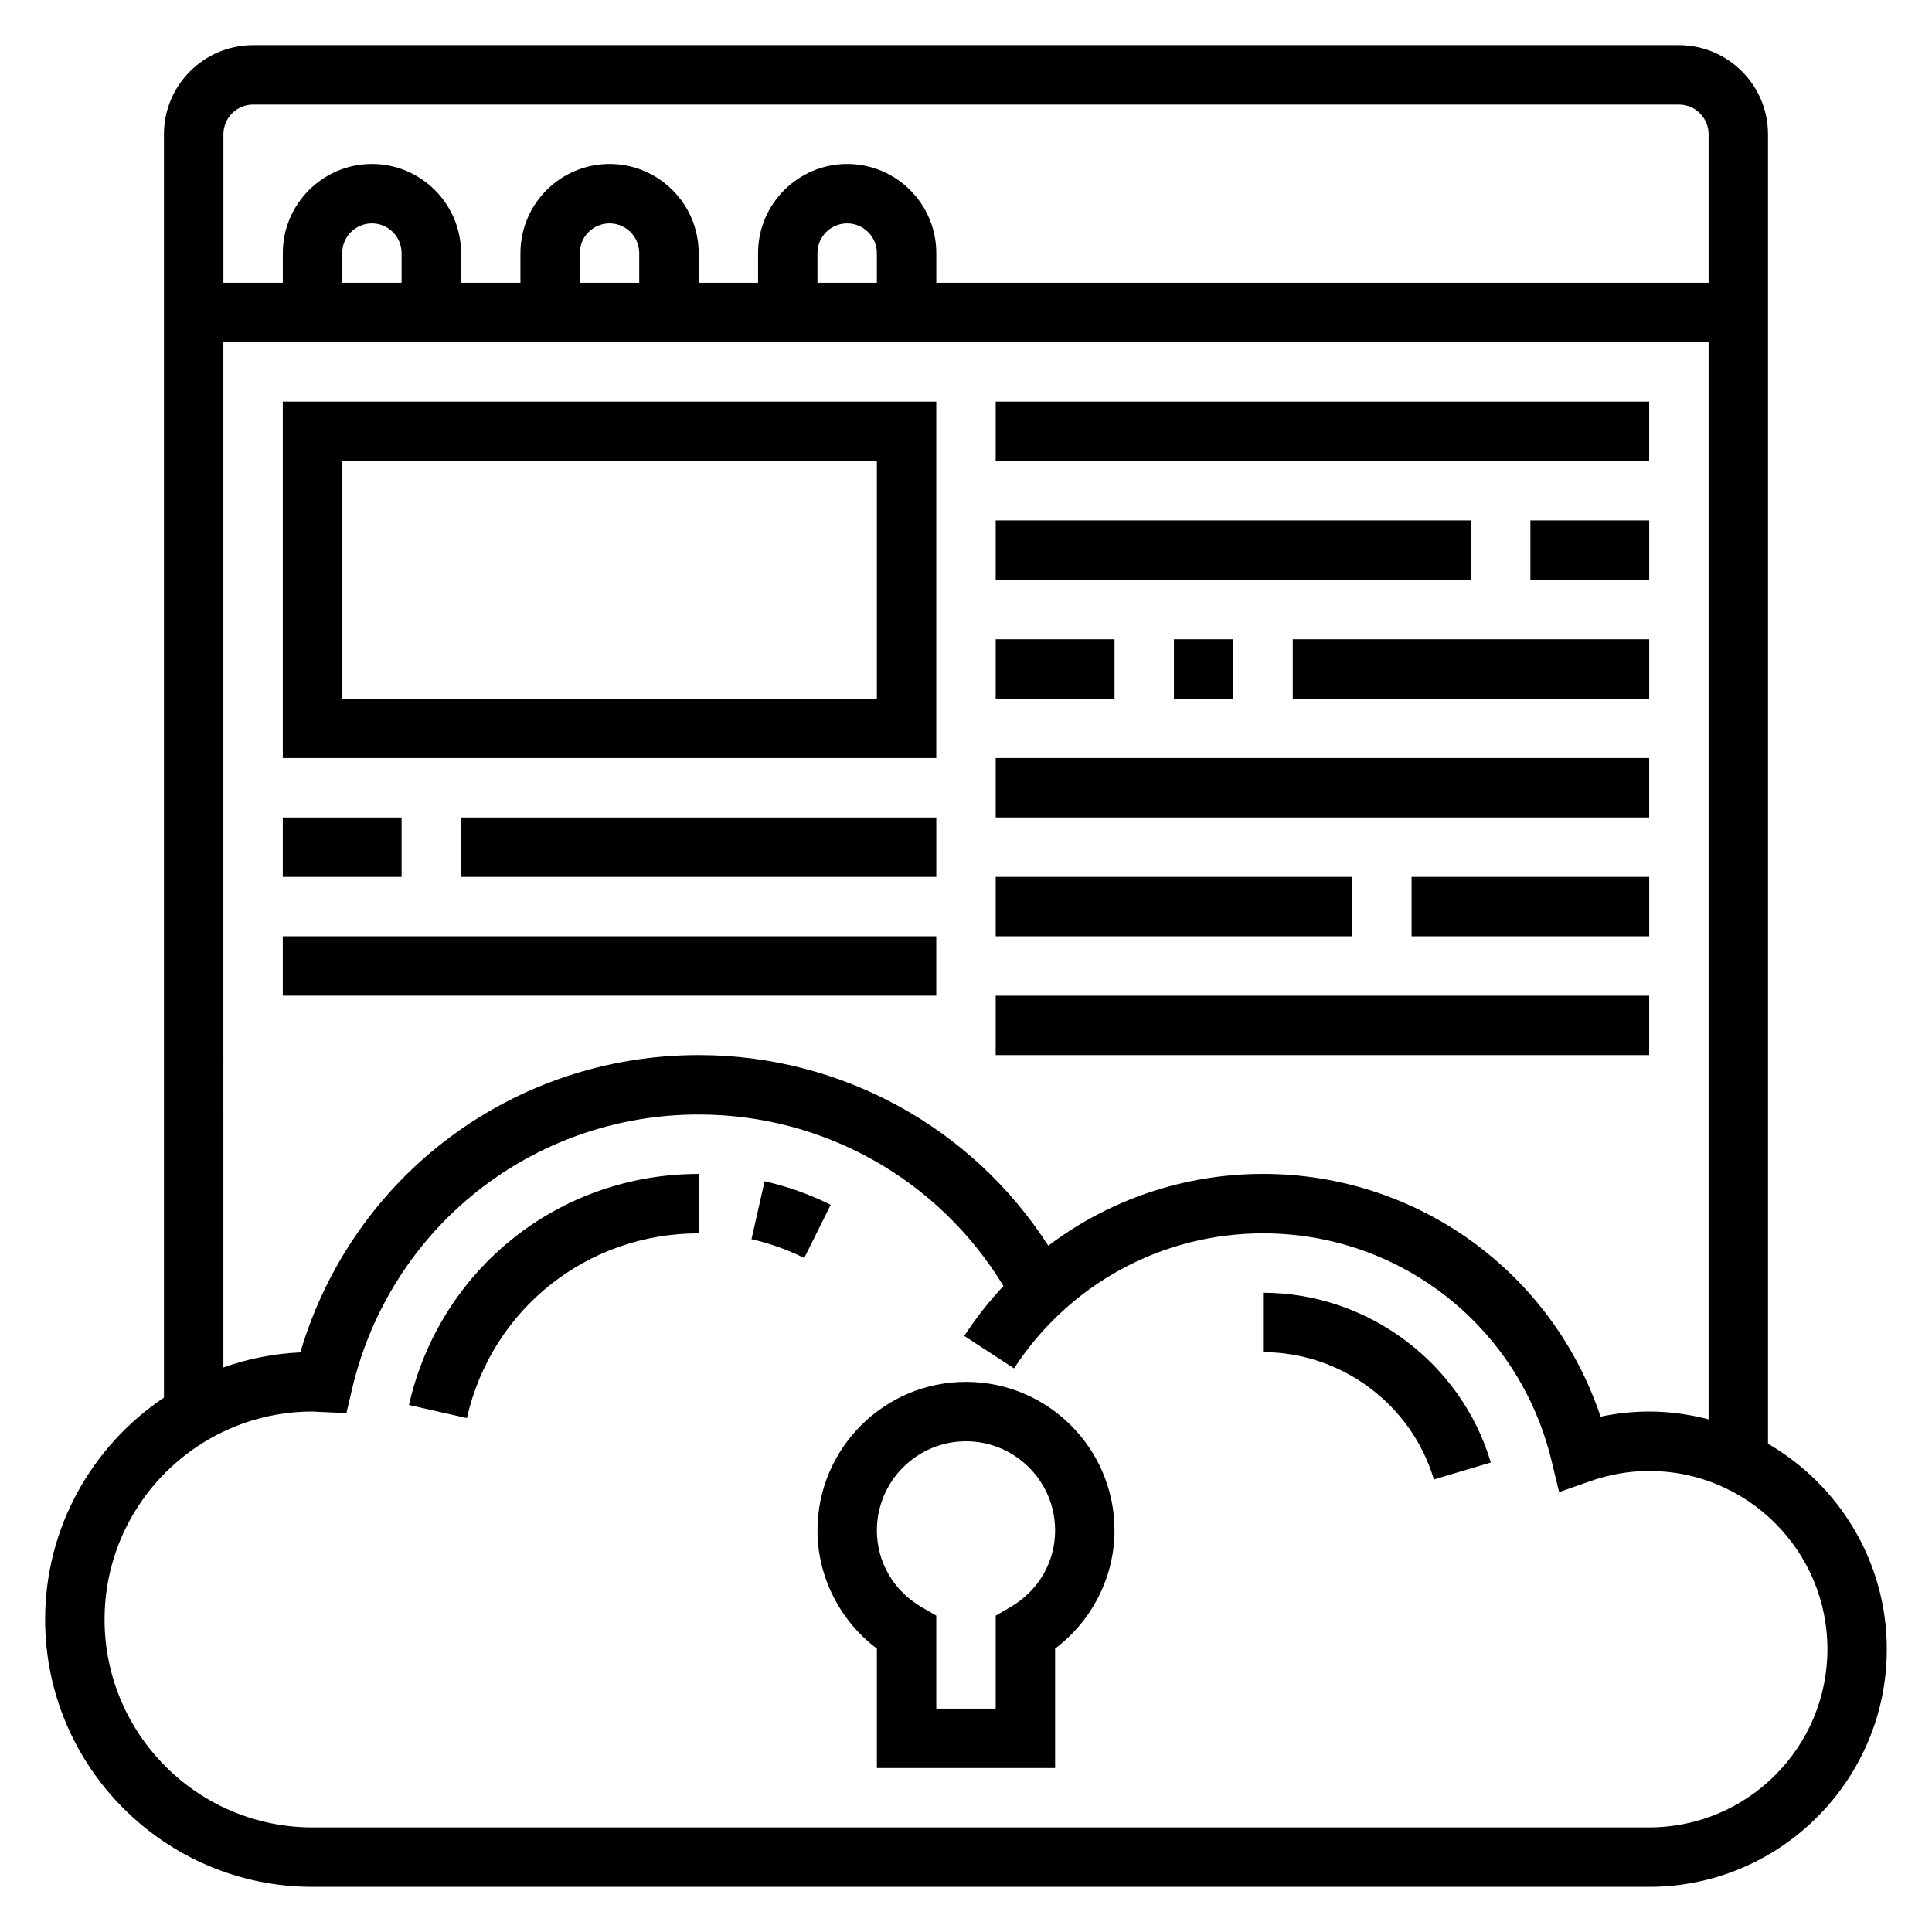 <?xml version="1.0" encoding="UTF-8"?>
<!-- Uploaded to: ICON Repo, www.svgrepo.com, Generator: ICON Repo Mixer Tools -->
<svg fill="#000000" width="800px" height="800px" version="1.1" viewBox="144 144 512 512" xmlns="http://www.w3.org/2000/svg">
 <g>
  <path d="m612.54 526.6v-347.02c0-13.02-10.598-23.617-23.617-23.617h-377.86c-13.02 0-23.617 10.598-23.617 23.617v334.8c-18.957 12.73-31.488 34.305-31.488 58.805 0 39.062 31.789 70.848 70.848 70.848h354.24c34.723 0 62.977-28.254 62.977-62.977 0-23.246-12.699-43.547-31.488-54.457zm-401.47-354.89h377.86c4.336 0 7.871 3.535 7.871 7.871v39.359h-204.67v-7.871c0-13.02-10.598-23.617-23.617-23.617-13.02 0-23.617 10.598-23.617 23.617v7.871h-15.742v-7.871c0-13.02-10.598-23.617-23.617-23.617s-23.617 10.598-23.617 23.617v7.871h-15.742l0.004-7.871c0-13.02-10.598-23.617-23.617-23.617-13.02 0-23.617 10.598-23.617 23.617v7.871h-15.742v-39.359c0-4.336 3.535-7.871 7.871-7.871zm165.31 47.23h-15.742l-0.004-7.871c0-4.336 3.535-7.871 7.871-7.871 4.336 0 7.871 3.535 7.871 7.871zm-62.977 0h-15.742v-7.871c0-4.336 3.535-7.871 7.871-7.871 4.336 0 7.871 3.535 7.871 7.871zm-62.977 0h-15.742v-7.871c0-4.336 3.535-7.871 7.871-7.871 4.336 0 7.871 3.535 7.871 7.871zm-47.23 15.746h393.6v285.46c-5.047-1.309-10.297-2.074-15.746-2.074-4.312 0-8.621 0.457-12.879 1.363-12.801-38.258-48.5-64.34-89.457-64.34-20.898 0-40.762 6.824-56.906 19.027-20.199-31.387-54.883-50.516-92.664-50.516-49.223 0-91.766 32.086-105.55 78.793-7.125 0.32-13.973 1.707-20.395 3.992zm377.86 393.6h-354.24c-30.387 0-55.105-24.719-55.105-55.105 0-30.387 24.719-55.105 55.105-55.105 0.426 0 0.836 0.031 1.25 0.062l7.731 0.363 1.496-6.352c10.078-42.863 47.855-72.793 91.859-72.793 33.234 0 63.668 17.27 80.773 45.445-3.801 4.055-7.281 8.469-10.391 13.227l13.195 8.605c14.613-22.406 39.281-35.789 65.992-35.789 36.406 0 67.824 24.727 76.414 60.125l2.047 8.453 8.211-2.891c5.141-1.801 10.406-2.711 15.664-2.711 26.047 0 47.23 21.184 47.23 47.23 0.004 26.051-21.18 47.234-47.23 47.234z"/>
  <path d="m400 510.21c-21.703 0-39.359 17.656-39.359 39.359 0 12.305 5.934 23.938 15.742 31.324v31.652h47.23v-31.652c9.809-7.391 15.742-19.02 15.742-31.324 0.004-21.703-17.652-39.359-39.355-39.359zm11.781 59.676-3.91 2.277v24.641h-15.742v-24.641l-3.914-2.273c-7.41-4.316-11.832-11.914-11.832-20.32 0-13.02 10.598-23.617 23.617-23.617s23.617 10.598 23.617 23.617c-0.004 8.406-4.426 16.004-11.836 20.316z"/>
  <path d="m392.12 250.43h-173.18v94.465h173.18zm-15.742 78.719h-141.7v-62.977h141.7z"/>
  <path d="m218.94 360.64h31.488v15.742h-31.488z"/>
  <path d="m266.18 360.64h125.95v15.742h-125.95z"/>
  <path d="m218.94 392.12h173.18v15.742h-173.18z"/>
  <path d="m407.87 250.43h173.18v15.742h-173.18z"/>
  <path d="m549.57 281.92h31.488v15.742h-31.488z"/>
  <path d="m407.87 281.92h125.95v15.742h-125.95z"/>
  <path d="m407.87 313.41h31.488v15.742h-31.488z"/>
  <path d="m455.1 313.41h15.742v15.742h-15.742z"/>
  <path d="m486.59 313.41h94.465v15.742h-94.465z"/>
  <path d="m407.87 344.89h173.18v15.742h-173.18z"/>
  <path d="m407.87 376.38h94.465v15.742h-94.465z"/>
  <path d="m518.08 376.38h62.977v15.742h-62.977z"/>
  <path d="m407.87 407.87h173.18v15.742h-173.18z"/>
  <path d="m252.38 516.34 15.352 3.481c6.539-28.836 31.793-48.973 61.414-48.973v-15.742c-37.02-0.004-68.586 25.18-76.766 61.234z"/>
  <path d="m346.63 457.05-3.481 15.352c4.84 1.102 9.547 2.777 13.98 4.984l7.016-14.098c-5.559-2.766-11.445-4.859-17.516-6.238z"/>
  <path d="m478.72 486.59v15.742c20.75 0 39.367 13.871 45.273 33.73l15.09-4.488c-7.879-26.484-32.699-44.984-60.363-44.984z"/>
 </g>
</svg>